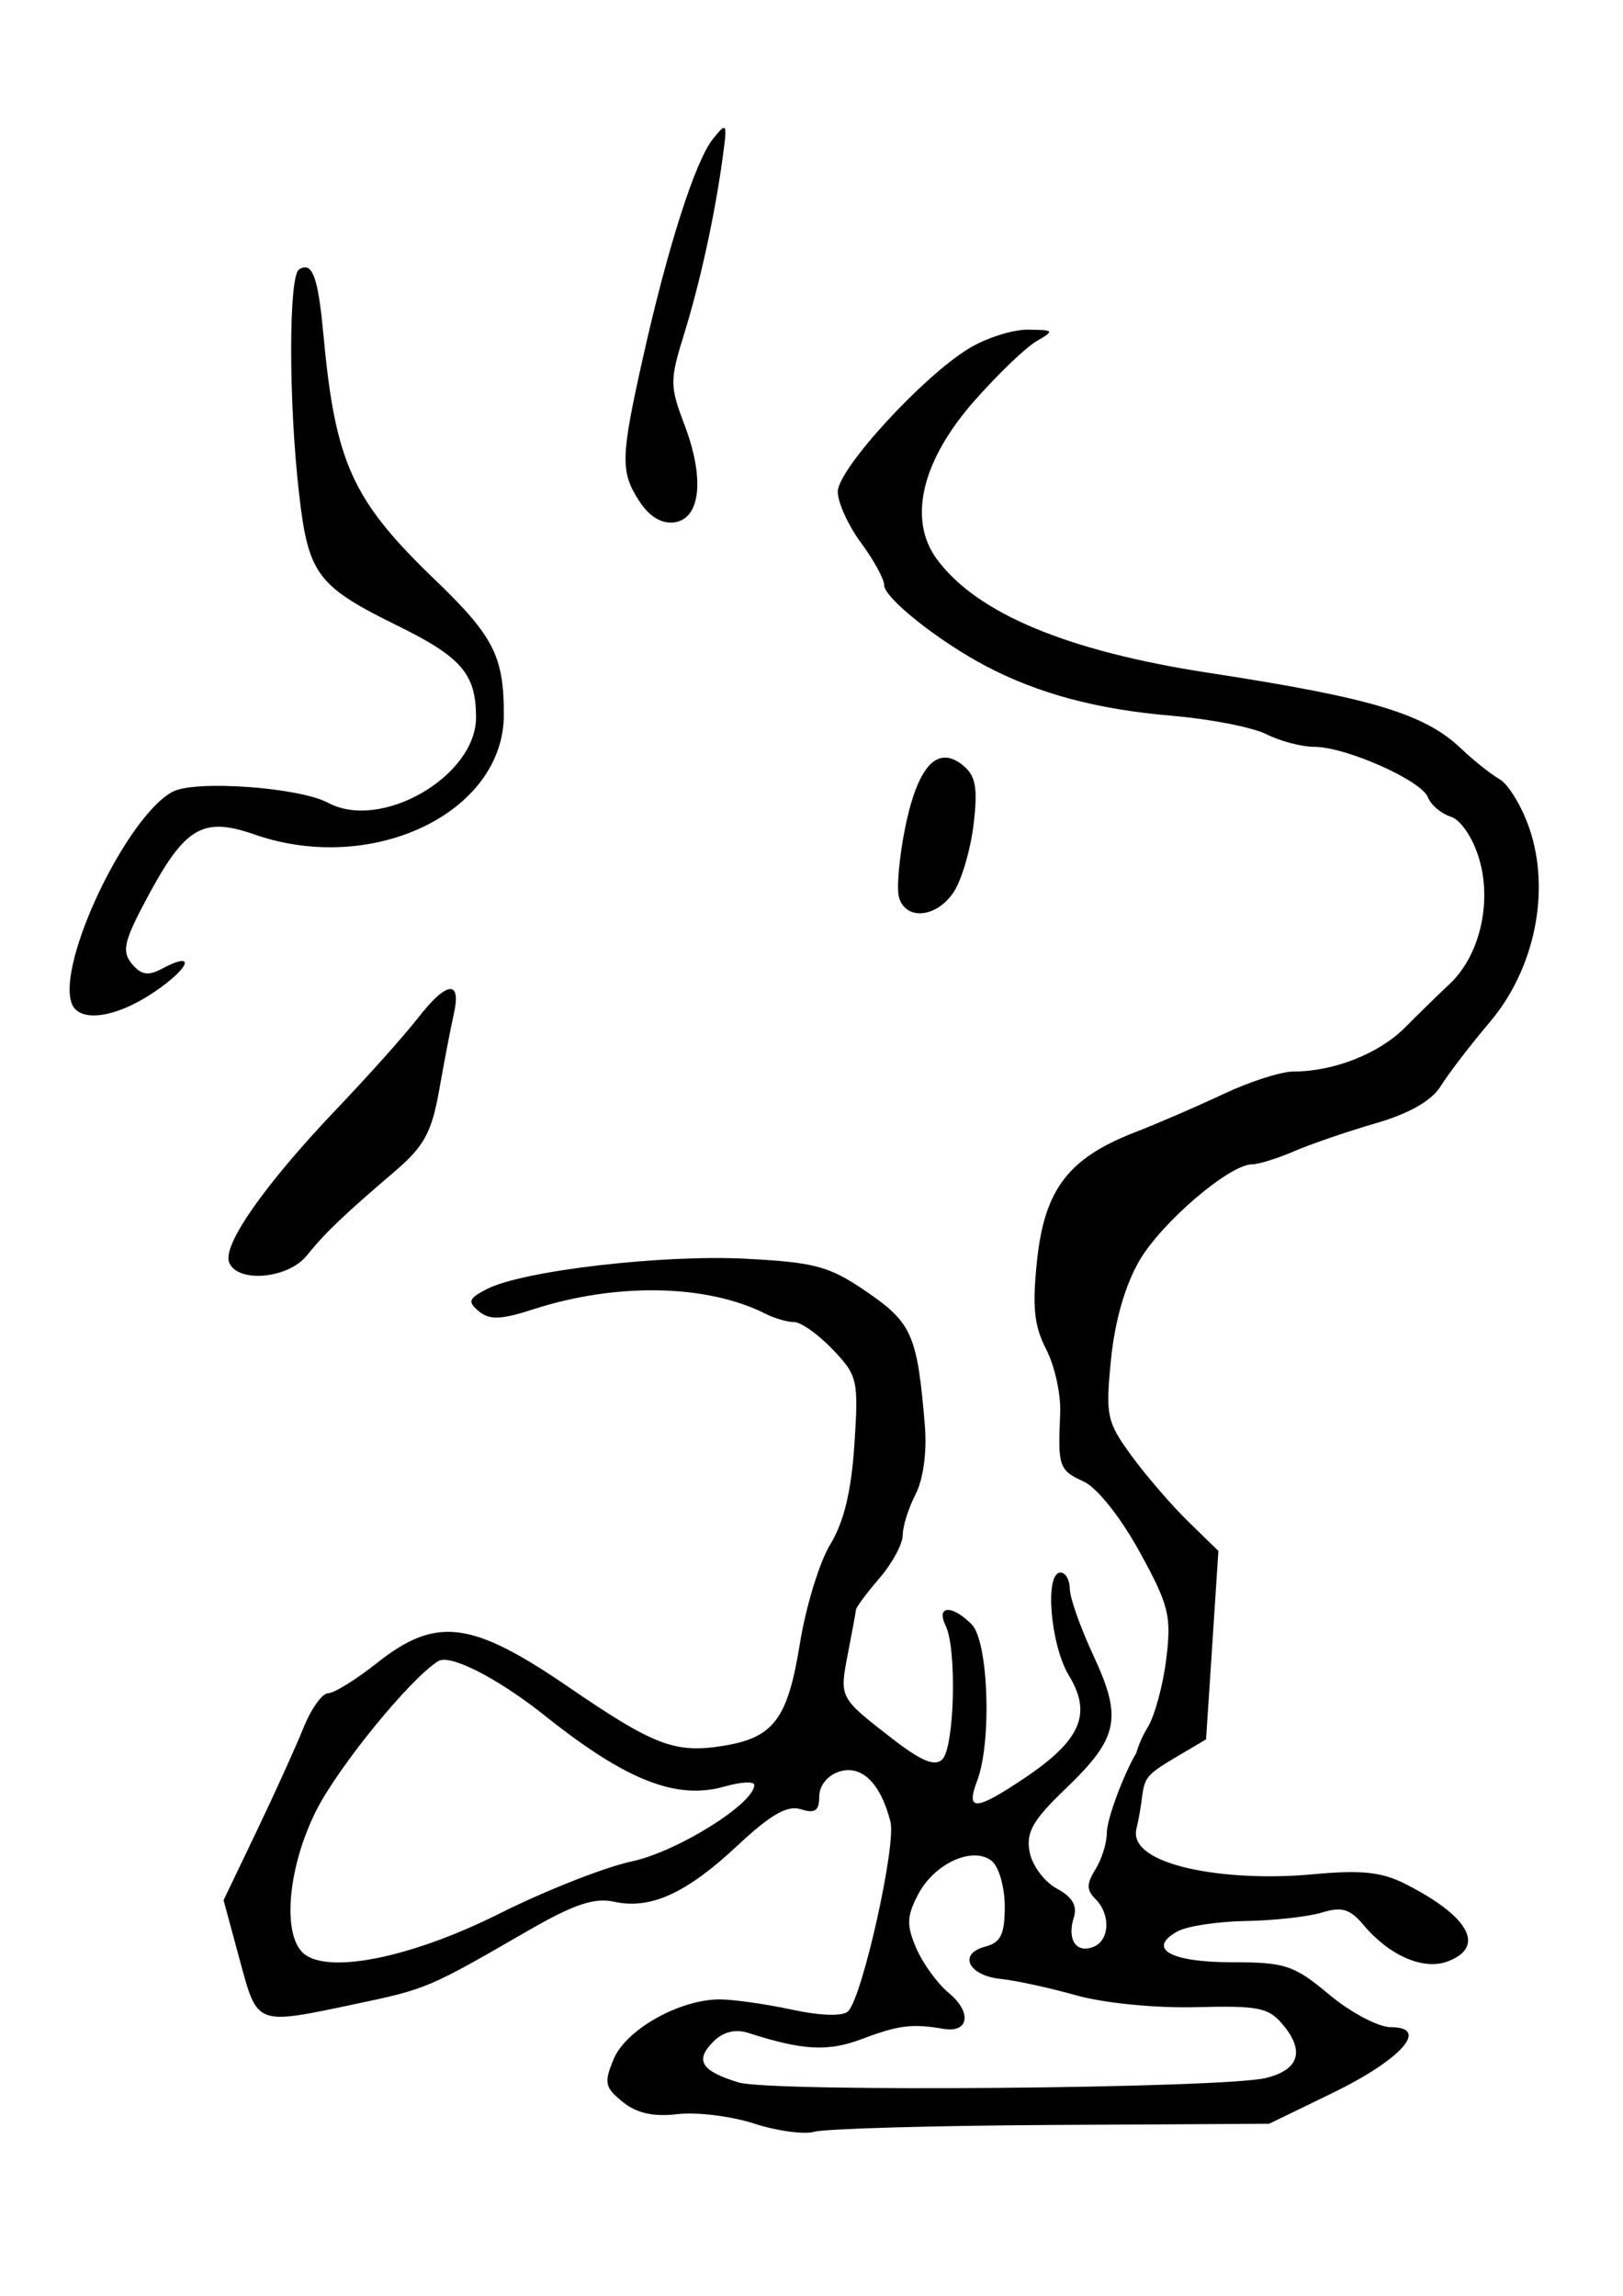 <?xml version="1.0" encoding="UTF-8" standalone="no"?>
<!-- Created with Inkscape (http://www.inkscape.org/) -->
<svg
   xmlns:dc="http://purl.org/dc/elements/1.1/"
   xmlns:cc="http://creativecommons.org/ns#"
   xmlns:rdf="http://www.w3.org/1999/02/22-rdf-syntax-ns#"
   xmlns:svg="http://www.w3.org/2000/svg"
   xmlns="http://www.w3.org/2000/svg"
   xmlns:sodipodi="http://sodipodi.sourceforge.net/DTD/sodipodi-0.dtd"
   xmlns:inkscape="http://www.inkscape.org/namespaces/inkscape"
   width="744.094"
   height="1052.362"
   id="svg2"
   sodipodi:version="0.32"
   inkscape:version="0.46"
   sodipodi:docname="Woodstock.svg"
   inkscape:output_extension="org.inkscape.output.svg.inkscape">
  <defs
     id="defs4">
    <inkscape:perspective
       sodipodi:type="inkscape:persp3d"
       inkscape:vp_x="0 : 526.18109 : 1"
       inkscape:vp_y="0 : 1000 : 0"
       inkscape:vp_z="744.09448 : 526.18109 : 1"
       inkscape:persp3d-origin="372.04724 : 350.78739 : 1"
       id="perspective10" />
    <inkscape:perspective
       id="perspective2390"
       inkscape:persp3d-origin="372.04724 : 350.78739 : 1"
       inkscape:vp_z="744.09448 : 526.18109 : 1"
       inkscape:vp_y="0 : 1000 : 0"
       inkscape:vp_x="0 : 526.18109 : 1"
       sodipodi:type="inkscape:persp3d" />
  </defs>
  <sodipodi:namedview
     id="base"
     pagecolor="#ffffff"
     bordercolor="#666666"
     borderopacity="1.0"
     gridtolerance="10000"
     guidetolerance="10"
     objecttolerance="10"
     inkscape:pageopacity="0.0"
     inkscape:pageshadow="2"
     inkscape:zoom="0.39869565"
     inkscape:cx="957.536"
     inkscape:cy="173.46148"
     inkscape:document-units="px"
     inkscape:current-layer="layer1"
     showgrid="false"
     showguides="true"
     inkscape:guide-bbox="true"
     inkscape:window-width="1280"
     inkscape:window-height="1002"
     inkscape:window-x="1148"
     inkscape:window-y="-4" />
  <g
     inkscape:label="Layer 1"
     inkscape:groupmode="layer"
     id="layer1">
    <path
       style="fill:#ffcc00;fill-opacity:1"
       d="M 1179.268,946.913 C 1177.844,945.481 1165.662,944.607 1149.132,943.438 C 1127.113,941.88 1126.644,939.381 1123.327,934.093 C 1105.491,899.632 1137.712,923.682 1144.055,907.453 C 1146.098,898.537 1168.972,896.476 1192.91,903.681 C 1218.479,911.376 1231.209,900.211 1240.203,860.668 C 1248.058,826.131 1246.1,806.914 1240.023,795.559 C 1234.08,784.454 1207.25,772.32 1205.113,783.298 C 1202.605,796.184 1209.802,796.82 1199.879,796.82 C 1190.705,796.82 1178.668,806.526 1166.668,818.526 C 1144.63,840.564 1141.731,841.858 1117.886,841.858 C 1101.723,841.858 1085.485,849.298 1059.793,864.74 C 1028.766,883.389 1033.62,883.767 987.196,894.201 C 960.026,900.308 956.369,901.114 949.701,874.633 C 942.62,846.511 942.517,846.047 956.384,819.685 C 963.349,806.446 969.942,788.548 972.57,779.914 C 976.34,767.523 978.102,764.168 999.72,749.902 C 1037.307,725.097 1042.291,724.109 1077.901,750.324 C 1117.743,779.653 1149.799,789.791 1170.631,784.181 C 1194.229,777.827 1202.738,762.674 1205.819,733.204 C 1207.401,718.068 1213.183,698.48 1219.81,685.806 C 1238.659,640.145 1245.785,598.58 1204.429,579.315 C 1157.909,563.766 1119.892,564.826 1069.444,574.961 C 1062.566,576.395 1052.418,582.623 1048.477,579.352 C 1042.352,574.268 1042.363,573.324 1048.607,568.759 C 1054.552,564.411 1053.333,562.716 1039.421,555.981 C 1030.6,551.71 1014.77,547.166 1004.244,545.884 C 987.705,543.869 983.897,544.949 976.21,553.831 C 970.211,560.761 962.818,564.108 953.507,564.108 C 935.935,564.108 930.773,556.027 938.634,540.826 C 942.765,532.836 944.703,514.766 944.703,484.223 C 944.703,445.026 943.628,438.281 936.197,430.85 C 925.175,419.828 926.298,413.736 906.502,428.714 C 841.593,469.334 880.791,395.434 898.072,368.028 C 919.092,335.858 916.656,340.452 953.334,347.746 C 967.09,350.482 991.066,356.702 1003.55,356.971 C 1023.439,357.399 1035.038,347.209 1044.004,336.783 C 1067.835,309.075 1059.784,278.893 1017.201,257.929 C 1001.703,250.3 997.259,248.18 986.006,234.965 C 977.285,224.723 967.782,126.259 972.383,107.927 C 975.196,96.719 975.132,96.044 982.554,104.987 C 995.337,120.39 1053.077,115.331 1082.361,96.243 C 1117.719,73.196 1137.41,58.631 1149.345,46.698 C 1163.886,32.161 1168.252,34.089 1171.24,56.368 C 1174.668,81.921 1188.979,101.379 1215.507,116.557 C 1238.614,129.778 1240.045,130.031 1276.937,127.412 C 1308.753,125.154 1314.708,125.729 1314.708,131.064 C 1291.382,145.44 1264.425,164.227 1250.244,191.658 C 1245.237,210.414 1241.71,225.905 1248.996,235.75 C 1267.882,261.268 1329.929,289.521 1370.056,289.521 C 1385.186,289.521 1419.628,294.491 1463.903,307.242 C 1486.522,313.755 1494.006,319.709 1513.494,338.285 C 1545.557,376.484 1533.418,415.187 1502.076,452.407 C 1478.786,488.192 1450.157,484.135 1410.999,497.232 C 1362.291,513.116 1335.7,562.773 1335.7,607.429 C 1335.7,636.187 1337.983,645.663 1369.328,678.65 C 1387.09,702.901 1391.372,765.836 1363.078,778.577 C 1352.812,781.154 1349.896,816.193 1352.432,828.329 C 1354.604,838.725 1398.169,846.664 1432.521,843.554 C 1458.64,841.189 1455.965,839.545 1475.175,849.985 C 1491.666,858.947 1499.25,859.15 1500.293,868.219 C 1501.343,877.341 1504.382,878.268 1496.32,881.333 C 1490.636,883.494 1484.828,888.28 1483.413,891.968 C 1481.998,895.656 1477.43,898.794 1473.264,898.942 C 1467.395,899.151 1469.01,898.136 1475.443,903.127 C 1483.508,909.384 1474.879,916.706 1437.38,935.02 L 1409.145,946.244 L 1295.501,948.507 C 1232.996,949.061 1180.691,948.344 1179.268,946.913 z"
       id="path2425"
       sodipodi:nodetypes="csccsssssssssssssssscccsssssssssccssssssssssssccssscccsccsssssssscccc" />
    <path
       style="fill:#000000"
       d="M 331.873,58.616 C 331.05,58.595 329.464,60.455 326.842,63.71 C 318.721,73.79 305.989,113.686 294.592,164.741 C 284.497,209.962 284.347,216.358 293.279,229.991 C 297.803,236.896 303.477,240.253 309.248,239.428 C 321.249,237.715 323.119,219.103 313.779,194.647 C 307.105,177.17 307.084,174.197 313.436,153.803 C 320.925,129.757 327.71,98.789 331.311,72.272 C 332.612,62.691 333.076,58.647 331.873,58.616 z M 139.748,122.553 C 138.956,122.579 138.072,122.904 137.123,123.491 C 132.26,126.496 132.286,184.632 137.154,226.647 C 141.404,263.322 145.406,268.667 182.311,286.835 C 211.644,301.275 218.248,308.976 218.248,328.835 C 218.248,355.848 174.764,381.009 150.498,368.022 C 137.129,360.867 89.36,357.45 79.123,362.928 C 57.982,374.243 25.871,441.693 32.904,460.022 C 36.353,469.01 53.247,466.603 70.842,454.647 C 87.268,443.485 89.89,435.689 74.436,443.96 C 67.941,447.435 64.734,446.951 60.436,441.772 C 55.732,436.105 56.83,431.365 67.436,411.553 C 84.861,379.003 92.953,374.247 116.717,382.522 C 170.86,401.378 230.998,372.472 230.998,327.585 C 230.998,300.743 226.333,291.633 199.248,265.585 C 161.544,229.325 153.715,212.119 148.311,153.71 C 146.207,130.98 144.026,122.418 139.748,122.553 z M 471.279,151.116 C 464.262,151.042 452.071,154.933 444.186,159.741 C 422.862,172.741 384.092,215.087 384.092,225.397 C 384.092,230.319 388.869,240.846 394.717,248.772 C 400.565,256.698 405.373,265.464 405.373,268.241 C 405.373,274.092 430.29,293.909 452.029,305.335 C 476.156,318.015 503.092,325.206 537.217,328.085 C 554.76,329.565 574.275,333.371 580.592,336.553 C 586.908,339.736 596.791,342.335 602.561,342.335 C 617,342.335 651.69,357.735 654.654,365.46 C 655.99,368.941 660.681,372.935 665.092,374.335 C 669.737,375.809 675.216,383.912 678.123,393.616 C 684.133,413.674 678.389,438.146 664.623,451.022 C 659.762,455.569 650.525,464.585 644.092,471.053 C 632.194,483.017 611.418,491.178 592.936,491.178 C 587.306,491.178 572.959,495.803 561.029,501.428 C 549.1,507.054 530.712,515.001 520.186,519.085 C 489.938,530.819 478.95,545.166 475.498,577.397 C 473.192,598.933 474.064,607.712 479.654,618.522 C 483.563,626.081 486.452,639.296 486.061,647.866 C 484.947,672.286 485.517,673.953 496.779,679.085 C 502.927,681.886 513.71,695.393 522.404,711.21 C 535.933,735.821 537.135,740.695 534.686,760.522 C 533.191,772.62 529.332,786.748 526.092,791.928 C 523.884,795.459 521.975,799.904 520.967,803.522 C 515.233,813.112 507.436,833.765 507.436,840.241 C 507.436,844.813 505.082,852.309 502.217,856.897 C 498.106,863.48 498.106,866.349 502.217,870.46 C 509.337,877.58 508.777,889.547 501.186,892.46 C 493.338,895.471 489.105,889.027 492.311,878.928 C 494.003,873.595 491.6,869.479 484.498,865.678 C 478.842,862.652 473.244,855.146 472.061,848.991 C 470.317,839.922 473.428,834.418 488.529,819.928 C 512.806,796.636 514.707,787.704 501.342,758.991 C 495.39,746.205 490.49,732.397 490.467,728.303 C 490.444,724.21 488.525,720.835 486.186,720.835 C 478.822,720.835 481.568,754.069 490.092,768.085 C 500.698,785.525 495.551,797.592 470.279,814.647 C 447.31,830.149 442.589,830.498 447.998,816.272 C 454.802,798.375 453.177,752.263 445.467,744.553 C 436.335,735.422 429.016,735.88 433.592,745.303 C 438.754,755.933 437.602,800.887 432.029,806.46 C 428.615,809.874 422.334,807.26 408.904,796.835 C 384.636,777.994 384.8,778.325 388.779,757.772 C 390.672,747.997 392.331,739.035 392.436,737.866 C 392.54,736.696 397.403,730.162 403.248,723.366 C 409.093,716.57 413.873,707.694 413.873,703.647 C 413.873,699.6 416.53,691.192 419.779,684.928 C 423.292,678.157 425.011,665.437 424.029,653.585 C 420.595,612.106 418.148,606.446 397.592,592.303 C 380.349,580.44 373.894,578.662 342.061,576.991 C 303.682,574.977 239.606,582.458 223.248,590.866 C 214.801,595.208 214.258,596.684 219.561,601.085 C 224.44,605.134 229.742,604.948 244.342,600.21 C 282.524,587.818 324.241,588.635 351.092,602.272 C 355.154,604.335 361.02,606.022 364.123,606.022 C 367.226,606.022 375.147,611.663 381.748,618.553 C 393.178,630.484 393.665,632.564 391.717,662.147 C 390.31,683.506 386.865,697.786 380.686,707.866 C 375.743,715.93 369.459,736.431 366.717,753.428 C 361.145,787.97 354.752,796.498 331.686,800.241 C 309.475,803.845 299.994,800.226 260.373,773.116 C 216.133,742.845 199.923,740.83 172.811,762.303 C 163.212,769.906 153.142,776.147 150.436,776.147 C 147.729,776.147 142.617,783.313 139.092,792.085 C 135.567,800.856 125.892,822.199 117.592,839.522 L 102.498,871.022 L 109.811,898.022 C 118.146,928.815 116.846,928.296 163.311,918.522 C 195.538,911.743 196.713,911.238 241.498,885.335 C 262.894,872.96 272.44,869.727 281.467,871.71 C 298.265,875.399 314.658,867.93 338.279,845.835 C 353.394,831.697 360.982,827.366 367.186,829.335 C 373.654,831.388 375.592,830.03 375.592,823.491 C 375.592,818.494 379.41,813.777 384.842,812.053 C 395.031,808.82 403.829,817.485 408.248,835.085 C 410.942,845.812 395.396,915.374 388.842,921.928 C 386.442,924.328 376.405,924.047 363.029,921.178 C 350.993,918.597 336.134,916.491 329.998,916.491 C 311.644,916.491 287.14,930.203 281.436,943.678 C 276.792,954.649 277.253,956.814 285.498,963.491 C 291.929,968.698 299.614,970.388 310.717,969.085 C 319.502,968.053 335.285,970.015 345.811,973.428 C 356.337,976.842 368.789,978.515 373.467,977.147 C 378.145,975.78 426.935,974.378 481.904,974.053 L 581.873,973.491 L 610.592,959.553 C 642.408,944.127 655.732,929.241 637.717,929.241 C 632.008,929.241 619.297,922.553 609.498,914.366 C 593.248,900.789 589.303,899.46 564.686,899.46 C 536.619,899.46 525.655,893.253 539.748,885.366 C 544.135,882.911 558.254,880.758 571.154,880.553 C 584.054,880.349 599.757,878.602 606.029,876.678 C 615.158,873.879 618.965,875.011 625.154,882.397 C 636.947,896.471 652.634,903.259 663.717,899.085 C 681.302,892.462 673.652,878.437 644.342,863.585 C 633.379,858.029 624.002,857.059 601.811,859.147 C 562.934,862.805 517.149,855.365 520.998,838.366 C 526.346,815.808 519.961,816.721 538.467,805.866 L 552.936,797.303 L 555.779,754.116 L 558.592,710.928 L 544.717,697.397 C 537.078,689.943 525.374,676.36 518.717,667.241 C 507.413,651.756 506.797,648.841 509.373,623.022 C 511.125,605.458 515.894,588.931 522.467,577.71 C 532.758,560.141 563.764,533.71 574.061,533.71 C 577.029,533.71 585.723,530.994 593.404,527.678 C 601.086,524.363 617.906,518.604 630.779,514.866 C 646.204,510.387 656.367,504.565 660.561,497.803 C 664.061,492.161 674.165,478.986 683.029,468.522 C 703.67,444.157 710.986,408.436 701.186,379.772 C 697.744,369.707 691.615,359.549 687.561,357.21 C 683.506,354.871 675.61,348.609 670.029,343.272 C 653.193,327.171 629.026,319.901 554.217,308.428 C 489.439,298.494 448.16,281.298 429.686,256.553 C 416.088,238.341 422.417,211.317 446.717,183.741 C 457.45,171.561 470.257,159.269 475.154,156.428 C 483.583,151.539 483.356,151.244 471.279,151.116 z M 433.373,347.272 C 425.616,347.196 419.41,357.847 415.092,378.897 C 412.261,392.698 410.951,407.366 412.186,411.46 C 415.402,422.129 429.561,420.631 437.311,408.803 C 440.948,403.252 445.013,389.288 446.373,377.803 C 448.331,361.269 447.371,355.704 441.654,350.96 C 438.734,348.536 435.959,347.298 433.373,347.272 z M 206.592,453.366 C 203.747,453.224 198.516,457.723 191.529,466.741 C 185.64,474.343 168.956,493.005 154.467,508.21 C 121.485,542.819 101.962,570.623 105.029,578.616 C 108.725,588.248 132.08,586.217 140.654,575.522 C 148.92,565.213 157.578,556.946 181.154,536.803 C 194.394,525.492 197.939,518.987 201.342,499.71 C 203.613,486.845 206.646,471.049 208.092,464.616 C 209.75,457.237 209.102,453.492 206.592,453.366 z M 203.717,760.835 C 211.86,760.965 231.007,771.458 250.123,786.678 C 287.248,816.239 310.21,825.222 332.373,818.866 C 339.777,816.743 345.811,816.457 345.811,818.241 C 345.811,826.745 310.451,848.807 289.748,853.21 C 277.323,855.852 250.01,866.621 229.061,877.116 C 187.755,897.808 148.768,905.404 138.498,894.772 C 129.347,885.299 132.31,855.226 144.873,830.147 C 155.009,809.913 188.086,769.37 200.936,761.428 C 201.618,761.007 202.554,760.816 203.717,760.835 z M 446.904,850.491 C 449.906,850.507 452.631,851.333 454.779,853.116 C 458.004,855.792 460.654,865.194 460.654,873.991 C 460.654,886.676 458.787,890.446 451.686,892.303 C 439.099,895.595 443.929,905.597 458.842,907.116 C 465.679,907.812 481.288,911.205 493.498,914.647 C 506.091,918.197 529.826,920.531 548.342,920.053 C 577.52,919.3 581.797,920.21 588.654,928.678 C 598.199,940.465 595.346,948.767 580.498,952.491 C 561.186,957.335 353.385,959.105 338.592,954.553 C 321.368,949.254 318.432,944.464 327.092,935.803 C 331.558,931.337 337.159,929.962 343.092,931.866 C 368.226,939.933 379.573,940.53 395.248,934.616 C 412.03,928.285 418.222,927.533 432.561,929.991 C 444.296,932.003 445.679,922.349 434.936,913.491 C 429.835,909.285 423.18,900.15 420.154,893.178 C 415.559,882.589 415.674,878.516 420.842,868.522 C 426.437,857.702 437.899,850.443 446.904,850.491 z"
       id="path2422"
       sodipodi:nodetypes="csssssssccsssssssssssssssccssssssssssssssssssssssscsssssssssssssssssssssssssssssssssssssssscccsssssssssssssssscccssssssssssccccccsssssssssssssssccsssssccsssssssccssssssssccssssssssssssssssc" />
  </g>
</svg>
